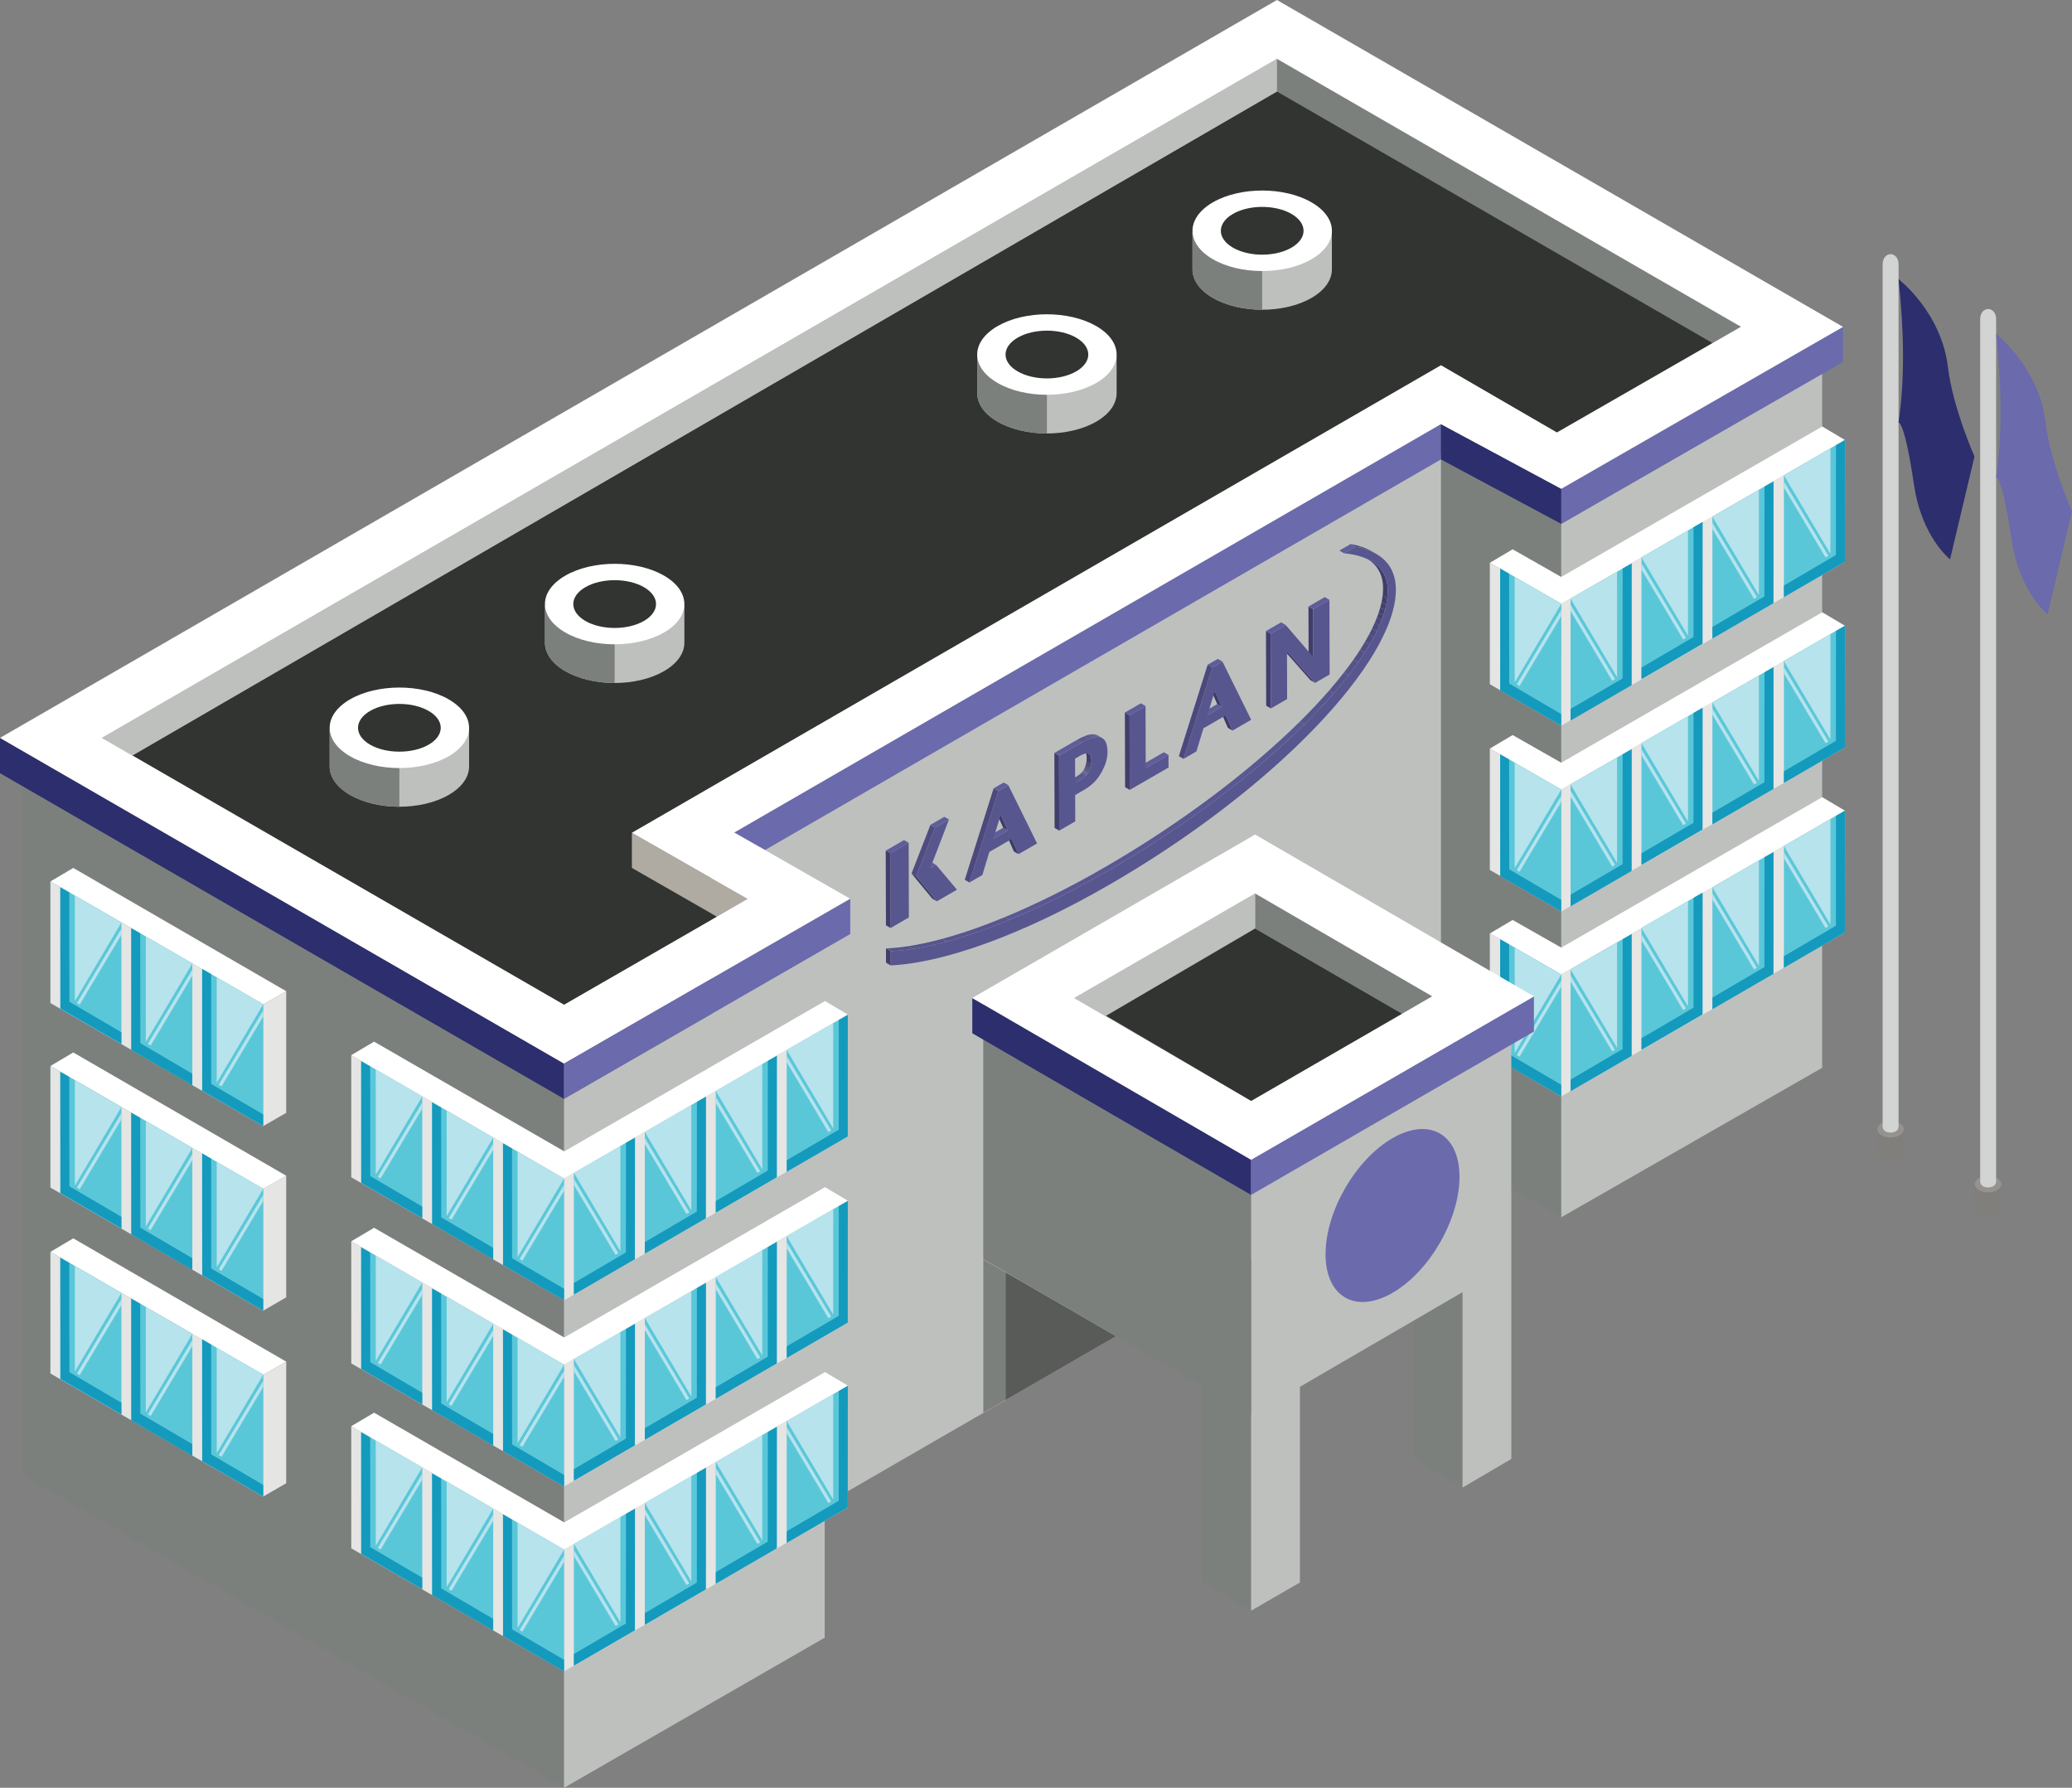 <?xml version="1.0" encoding="utf-8"?>
<!-- Generator: Adobe Illustrator 16.0.0, SVG Export Plug-In . SVG Version: 6.00 Build 0)  -->
<!DOCTYPE svg PUBLIC "-//W3C//DTD SVG 1.1//EN" "http://www.w3.org/Graphics/SVG/1.1/DTD/svg11.dtd">
<svg version="1.1" id="Layer_1" xmlns="http://www.w3.org/2000/svg" xmlns:xlink="http://www.w3.org/1999/xlink" x="0px" y="0px"
	 width="425px" height="366.65px" viewBox="0 0 425 366.65" enable-background="new 0 0 425 366.65" xml:space="preserve">
<rect x="0" y="0" width="425" height="366.65" fill="#808080" stroke="none"/>
<g id="KAPLAN_1_">
	<g id="XMLID_4328_">
		<polygon id="XMLID_4421_" fill="#7C807D" points="320.236,249.644 295.564,235.512 295.555,94.224 320.236,107.439 		"/>
		<polygon id="XMLID_4420_" fill="#BEC0BE" points="320.236,249.644 373.754,218.988 373.754,76.515 320.236,107.439 		"/>
		<g id="XMLID_4329_">
			<g id="XMLID_4390_">
				<polygon id="XMLID_4419_" fill="#FFFFFF" points="305.588,115.423 310.266,112.652 320.236,118.324 373.773,87.471 
					378.436,90.24 320.238,123.836 				"/>
				<g id="XMLID_4411_">
					<polygon id="XMLID_4418_" fill="#E5E5E4" points="320.236,148.835 378.424,115.222 378.436,90.24 320.238,123.836 					"/>
					<polygon id="XMLID_4417_" fill="#E5E5E4" points="320.236,148.835 305.588,140.313 305.588,115.423 320.213,123.785 					"/>
					<g id="XMLID_4412_">
						<polygon id="XMLID_4416_" fill="#5AC7D9" points="307.709,116.605 307.723,141.475 320.236,148.726 320.236,123.836 						"/>
						<polygon id="XMLID_4415_" fill="#B7E3EC" points="310.697,139.932 310.697,118.324 320.236,123.836 						"/>
						<polygon id="XMLID_4414_" fill="#B7E3EC" points="320.236,125.095 311.113,140.343 311.686,140.675 320.236,126.354 						"/>
						<polygon id="XMLID_4413_" fill="#149ABD" points="309.566,140.188 309.551,117.663 307.707,116.605 307.715,141.584 
							320.229,148.835 320.229,146.445 						"/>
					</g>
				</g>
				<g id="XMLID_4406_">
					<polygon id="XMLID_4410_" fill="#5AC7D9" points="334.674,115.548 334.66,140.417 322.146,147.668 322.146,122.778 					"/>
					<polygon id="XMLID_4409_" fill="#B7E3EC" points="331.688,138.873 331.688,117.266 322.146,122.778 					"/>
					<polygon id="XMLID_4408_" fill="#B7E3EC" points="322.146,124.037 331.271,139.287 330.695,139.619 322.146,125.297 					"/>
					<polygon id="XMLID_4407_" fill="#149ABD" points="332.816,139.134 332.832,116.605 334.678,115.548 334.666,140.528 
						322.152,147.78 322.152,145.388 					"/>
				</g>
				<g id="XMLID_4401_">
					<polygon id="XMLID_4405_" fill="#5AC7D9" points="349.219,107.058 349.205,131.927 336.691,139.179 336.691,114.288 					"/>
					<polygon id="XMLID_4404_" fill="#B7E3EC" points="346.232,130.385 346.232,108.776 336.691,114.288 					"/>
					<polygon id="XMLID_4403_" fill="#B7E3EC" points="336.691,115.548 345.816,130.798 345.24,131.13 336.691,116.807 					"/>
					<polygon id="XMLID_4402_" fill="#149ABD" points="347.361,130.644 347.377,108.116 349.221,107.058 349.211,132.039 
						336.697,139.29 336.697,136.898 					"/>
				</g>
				<g id="XMLID_4396_">
					<polygon id="XMLID_4400_" fill="#5AC7D9" points="363.768,98.73 363.754,123.6 351.24,130.851 351.24,105.96 					"/>
					<polygon id="XMLID_4399_" fill="#B7E3EC" points="360.779,122.057 360.779,100.448 351.24,105.96 					"/>
					<polygon id="XMLID_4398_" fill="#B7E3EC" points="351.24,107.22 360.363,122.47 359.787,122.802 351.24,108.479 					"/>
					<polygon id="XMLID_4397_" fill="#149ABD" points="361.908,122.316 361.924,99.788 363.77,98.73 363.758,123.711 
						351.244,130.962 351.244,128.57 					"/>
				</g>
				<g id="XMLID_4391_">
					<polygon id="XMLID_4395_" fill="#5AC7D9" points="378.432,90.24 378.42,115.11 365.904,122.361 365.904,97.471 					"/>
					<polygon id="XMLID_4394_" fill="#B7E3EC" points="375.443,113.567 375.443,91.959 365.904,97.471 					"/>
					<polygon id="XMLID_4393_" fill="#B7E3EC" points="365.904,98.73 375.027,113.98 374.453,114.312 365.904,99.989 					"/>
					<polygon id="XMLID_4392_" fill="#149ABD" points="376.574,113.826 376.59,91.298 378.436,90.24 378.424,115.222 
						365.908,122.473 365.908,120.082 					"/>
				</g>
			</g>
			<g id="XMLID_4360_">
				<polygon id="XMLID_4389_" fill="#FFFFFF" points="305.588,153.52 310.266,150.749 320.236,156.42 373.773,125.567 
					378.436,128.337 320.238,161.932 				"/>
				<g id="XMLID_4381_">
					<polygon id="XMLID_4388_" fill="#E5E5E4" points="320.236,186.931 378.424,153.318 378.436,128.337 320.238,161.932 					"/>
					<polygon id="XMLID_4387_" fill="#E5E5E4" points="320.236,186.931 305.588,178.41 305.588,153.52 320.213,161.882 					"/>
					<g id="XMLID_4382_">
						<polygon id="XMLID_4386_" fill="#5AC7D9" points="307.709,154.702 307.723,179.571 320.236,186.823 320.236,161.932 						"/>
						<polygon id="XMLID_4385_" fill="#B7E3EC" points="310.697,178.028 310.697,156.42 320.236,161.932 						"/>
						<polygon id="XMLID_4384_" fill="#B7E3EC" points="320.236,163.192 311.113,178.438 311.686,178.771 320.236,164.451 						"/>
						<polygon id="XMLID_4383_" fill="#149ABD" points="309.566,178.286 309.551,155.761 307.707,154.702 307.715,179.68 
							320.229,186.931 320.229,184.543 						"/>
					</g>
				</g>
				<g id="XMLID_4376_">
					<polygon id="XMLID_4380_" fill="#5AC7D9" points="334.674,153.645 334.66,178.514 322.146,185.765 322.146,160.875 					"/>
					<polygon id="XMLID_4379_" fill="#B7E3EC" points="331.688,176.971 331.688,155.362 322.146,160.875 					"/>
					<polygon id="XMLID_4378_" fill="#B7E3EC" points="322.146,162.134 331.271,177.385 330.695,177.715 322.146,163.394 					"/>
					<polygon id="XMLID_4377_" fill="#149ABD" points="332.816,177.23 332.832,154.702 334.678,153.645 334.666,178.625 
						322.152,185.876 322.152,183.484 					"/>
				</g>
				<g id="XMLID_4371_">
					<polygon id="XMLID_4375_" fill="#5AC7D9" points="349.219,145.155 349.205,170.024 336.691,177.275 336.691,152.385 					"/>
					<polygon id="XMLID_4374_" fill="#B7E3EC" points="346.232,168.48 346.232,146.873 336.691,152.385 					"/>
					<polygon id="XMLID_4373_" fill="#B7E3EC" points="336.691,153.645 345.816,168.895 345.24,169.227 336.691,154.903 					"/>
					<polygon id="XMLID_4372_" fill="#149ABD" points="347.361,168.741 347.377,146.213 349.221,145.155 349.211,170.136 
						336.697,177.387 336.697,174.995 					"/>
				</g>
				<g id="XMLID_4366_">
					<polygon id="XMLID_4370_" fill="#5AC7D9" points="363.768,136.827 363.754,161.696 351.24,168.947 351.24,144.058 					"/>
					<polygon id="XMLID_4369_" fill="#B7E3EC" points="360.779,160.152 360.779,138.545 351.24,144.058 					"/>
					<polygon id="XMLID_4368_" fill="#B7E3EC" points="351.24,145.316 360.363,160.567 359.787,160.898 351.24,146.576 					"/>
					<polygon id="XMLID_4367_" fill="#149ABD" points="361.908,160.413 361.924,137.885 363.77,136.827 363.758,161.808 
						351.244,169.06 351.244,166.667 					"/>
				</g>
				<g id="XMLID_4361_">
					<polygon id="XMLID_4365_" fill="#5AC7D9" points="378.432,128.337 378.42,153.206 365.904,160.458 365.904,135.567 					"/>
					<polygon id="XMLID_4364_" fill="#B7E3EC" points="375.443,151.664 375.443,130.056 365.904,135.567 					"/>
					<polygon id="XMLID_4363_" fill="#B7E3EC" points="365.904,136.827 375.027,152.077 374.453,152.409 365.904,138.086 					"/>
					<polygon id="XMLID_4362_" fill="#149ABD" points="376.574,151.924 376.59,129.396 378.436,128.337 378.424,153.318 
						365.908,160.569 365.908,158.178 					"/>
				</g>
			</g>
			<g id="XMLID_4330_">
				<polygon id="XMLID_4359_" fill="#FFFFFF" points="305.588,191.441 310.266,188.671 320.236,194.342 373.773,163.488 
					378.436,166.26 320.238,199.854 				"/>
				<g id="XMLID_4351_">
					<polygon id="XMLID_4358_" fill="#E5E5E4" points="320.236,224.854 378.424,191.24 378.436,166.26 320.238,199.854 					"/>
					<polygon id="XMLID_4357_" fill="#E5E5E4" points="320.236,224.854 305.588,216.332 305.588,191.441 320.213,199.804 					"/>
					<g id="XMLID_4352_">
						<polygon id="XMLID_4356_" fill="#5AC7D9" points="307.709,192.623 307.723,217.493 320.236,224.744 320.236,199.854 						"/>
						<polygon id="XMLID_4355_" fill="#B7E3EC" points="310.697,215.95 310.697,194.342 320.236,199.854 						"/>
						<polygon id="XMLID_4354_" fill="#B7E3EC" points="320.236,201.113 311.113,216.36 311.686,216.692 320.236,202.372 						"/>
						<polygon id="XMLID_4353_" fill="#149ABD" points="309.566,216.207 309.551,193.682 307.707,192.623 307.715,217.602 
							320.229,224.854 320.229,222.465 						"/>
					</g>
				</g>
				<g id="XMLID_4346_">
					<polygon id="XMLID_4350_" fill="#5AC7D9" points="334.674,191.565 334.66,216.436 322.146,223.687 322.146,198.796 					"/>
					<polygon id="XMLID_4349_" fill="#B7E3EC" points="331.688,214.893 331.688,193.284 322.146,198.796 					"/>
					<polygon id="XMLID_4348_" fill="#B7E3EC" points="322.146,200.055 331.271,215.306 330.695,215.637 322.146,201.314 					"/>
					<polygon id="XMLID_4347_" fill="#149ABD" points="332.816,215.151 332.832,192.623 334.678,191.565 334.666,216.546 
						322.152,223.798 322.152,221.407 					"/>
				</g>
				<g id="XMLID_4341_">
					<polygon id="XMLID_4345_" fill="#5AC7D9" points="349.219,183.077 349.205,207.946 336.691,215.197 336.691,190.307 					"/>
					<polygon id="XMLID_4344_" fill="#B7E3EC" points="346.232,206.402 346.232,184.794 336.691,190.307 					"/>
					<polygon id="XMLID_4343_" fill="#B7E3EC" points="336.691,191.565 345.816,206.815 345.24,207.147 336.691,192.826 					"/>
					<polygon id="XMLID_4342_" fill="#149ABD" points="347.361,206.663 347.377,184.135 349.221,183.077 349.211,208.057 
						336.697,215.309 336.697,212.917 					"/>
				</g>
				<g id="XMLID_4336_">
					<polygon id="XMLID_4340_" fill="#5AC7D9" points="363.768,174.749 363.754,199.618 351.24,206.869 351.24,181.979 					"/>
					<polygon id="XMLID_4339_" fill="#B7E3EC" points="360.779,198.075 360.779,176.467 351.24,181.979 					"/>
					<polygon id="XMLID_4338_" fill="#B7E3EC" points="351.24,183.238 360.363,198.488 359.787,198.819 351.24,184.498 					"/>
					<polygon id="XMLID_4337_" fill="#149ABD" points="361.908,198.335 361.924,175.807 363.77,174.749 363.758,199.729 
						351.244,206.98 351.244,204.589 					"/>
				</g>
				<g id="XMLID_4331_">
					<polygon id="XMLID_4335_" fill="#5AC7D9" points="378.432,166.26 378.42,191.129 365.904,198.38 365.904,173.489 					"/>
					<polygon id="XMLID_4334_" fill="#B7E3EC" points="375.443,189.585 375.443,167.977 365.904,173.489 					"/>
					<polygon id="XMLID_4333_" fill="#B7E3EC" points="365.904,174.749 375.027,189.999 374.453,190.33 365.904,176.008 					"/>
					<polygon id="XMLID_4332_" fill="#149ABD" points="376.574,189.846 376.59,167.317 378.436,166.26 378.424,191.24 
						365.908,198.49 365.908,196.1 					"/>
				</g>
			</g>
		</g>
	</g>
	<g id="XMLID_4143_">
		<polygon id="XMLID_4327_" fill="#BEC0BE" points="145.958,321.976 295.564,235.512 295.564,93.043 145.958,179.499 		"/>
		<g id="XMLID_4323_">
			<polygon id="XMLID_4326_" fill="#585B58" points="228.928,274.026 201.683,289.773 201.683,258.283 			"/>
			<polygon id="XMLID_4325_" fill="#FFFFFF" points="206.228,260.911 206.228,287.156 201.683,289.773 201.683,258.283 			"/>
			<polygon id="XMLID_4324_" fill="#7C807D" points="206.228,260.911 206.228,287.156 201.683,289.773 201.683,258.283 			"/>
		</g>
		<g id="XMLID_4144_" display="none">
			<polygon id="XMLID_4322_" display="inline" fill="#FFFFFF" points="279.379,113.405 284.053,116.171 167.741,183.283 
				167.705,183.26 167.664,183.283 162.899,180.555 			"/>
			<polygon id="XMLID_4321_" display="inline" fill="#E5E5E4" points="284.053,116.192 284.037,141.062 167.664,208.336 
				167.664,183.283 			"/>
			<g id="XMLID_4316_" display="inline">
				<polygon id="XMLID_4320_" fill="#5AC7D9" points="284.051,116.192 284.037,141.062 271.523,148.312 271.523,123.422 				"/>
				<polygon id="XMLID_4319_" fill="#B7E3EC" points="281.062,139.518 281.062,117.909 271.523,123.422 				"/>
				<polygon id="XMLID_4318_" fill="#B7E3EC" points="271.523,124.682 280.646,139.929 280.072,140.26 271.523,125.941 				"/>
				<polygon id="XMLID_4317_" fill="#149ABD" points="282.193,139.775 282.209,117.25 284.053,116.192 284.043,141.169 
					271.529,148.421 271.529,146.032 				"/>
			</g>
			<g id="XMLID_4303_" display="inline">
				<polygon id="XMLID_4314_" fill="#5AC7D9" points="269.516,124.682 269.504,149.551 256.99,156.803 256.99,131.911 				"/>
				<polygon id="XMLID_4313_" fill="#B7E3EC" points="266.527,148.008 266.527,126.399 256.99,131.911 				"/>
				<polygon id="XMLID_4305_" fill="#B7E3EC" points="256.99,133.171 266.111,148.418 265.537,148.75 256.99,134.43 				"/>
				<polygon id="XMLID_4304_" fill="#149ABD" points="267.658,148.265 267.674,125.738 269.52,124.682 269.508,149.659 
					256.994,156.91 256.994,154.522 				"/>
			</g>
			<g id="XMLID_4298_" display="inline">
				<polygon id="XMLID_4302_" fill="#5AC7D9" points="254.967,132.977 254.953,157.846 242.439,165.098 242.439,140.207 				"/>
				<polygon id="XMLID_4301_" fill="#B7E3EC" points="251.977,156.304 251.977,134.695 242.439,140.207 				"/>
				<polygon id="XMLID_4300_" fill="#B7E3EC" points="242.439,141.467 251.561,156.715 250.986,157.046 242.439,142.726 				"/>
				<polygon id="XMLID_4299_" fill="#149ABD" points="253.107,156.561 253.123,134.035 254.969,132.977 254.959,157.955 
					242.445,165.207 242.445,162.817 				"/>
			</g>
			<g id="XMLID_4261_" display="inline">
				<polygon id="XMLID_4297_" fill="#5AC7D9" points="240.42,141.241 240.408,166.11 227.895,173.362 227.895,148.472 				"/>
				<polygon id="XMLID_4296_" fill="#B7E3EC" points="237.434,164.567 237.434,142.96 227.895,148.472 				"/>
				<polygon id="XMLID_4295_" fill="#B7E3EC" points="227.895,149.731 237.016,164.979 236.441,165.31 227.895,150.99 				"/>
				<polygon id="XMLID_4294_" fill="#149ABD" points="238.562,164.825 238.578,142.3 240.424,141.241 240.412,166.22 
					227.898,173.471 227.898,171.082 				"/>
			</g>
			<g id="XMLID_4246_" display="inline">
				<polygon id="XMLID_4260_" fill="#5AC7D9" points="225.859,149.766 225.848,174.635 213.334,181.886 213.334,156.996 				"/>
				<polygon id="XMLID_4255_" fill="#B7E3EC" points="222.871,173.091 222.871,151.483 213.334,156.996 				"/>
				<polygon id="XMLID_4249_" fill="#B7E3EC" points="213.334,158.255 222.455,173.503 221.883,173.834 213.334,159.515 				"/>
				<polygon id="XMLID_4247_" fill="#149ABD" points="224.002,173.349 224.018,150.823 225.863,149.766 225.855,174.744 
					213.342,181.994 213.342,179.605 				"/>
			</g>
			<g id="XMLID_4241_" display="inline">
				<polygon id="XMLID_4245_" fill="#5AC7D9" points="211.314,158.062 211.3,182.931 198.787,190.183 198.787,165.291 				"/>
				<polygon id="XMLID_4244_" fill="#B7E3EC" points="208.327,181.388 208.327,159.779 198.787,165.291 				"/>
				<polygon id="XMLID_4243_" fill="#B7E3EC" points="198.787,166.551 207.911,181.798 207.335,182.13 198.787,167.811 				"/>
				<polygon id="XMLID_4242_" fill="#149ABD" points="209.457,181.646 209.472,159.119 211.318,158.062 211.306,183.039 
					198.792,190.29 198.792,187.902 				"/>
			</g>
			<g id="XMLID_4150_" display="inline">
				<polygon id="XMLID_4155_" fill="#5AC7D9" points="196.761,166.551 196.748,191.421 184.235,198.671 184.235,173.78 				"/>
				<polygon id="XMLID_4153_" fill="#B7E3EC" points="193.774,189.877 193.774,168.269 184.235,173.78 				"/>
				<polygon id="XMLID_4152_" fill="#B7E3EC" points="184.235,175.04 193.358,190.288 192.786,190.619 184.235,176.299 				"/>
				<polygon id="XMLID_4151_" fill="#149ABD" points="194.904,190.134 194.919,167.608 196.763,166.551 196.755,191.528 
					184.243,198.78 184.243,196.392 				"/>
			</g>
			<g id="XMLID_4145_" display="inline">
				<polygon id="XMLID_4149_" fill="#5AC7D9" points="182.25,174.847 182.235,199.716 169.721,206.967 169.721,182.077 				"/>
				<polygon id="XMLID_4148_" fill="#B7E3EC" points="179.261,198.173 179.261,176.564 169.721,182.077 				"/>
				<polygon id="XMLID_4147_" fill="#B7E3EC" points="169.721,183.336 178.844,198.587 178.272,198.918 169.721,184.596 				"/>
				<polygon id="XMLID_4146_" fill="#149ABD" points="180.39,198.433 180.406,175.904 182.251,174.847 182.243,199.827 
					169.729,207.079 169.729,204.687 				"/>
			</g>
		</g>
		<g>
			<g>
				<g enable-background="new    ">
					<g enable-background="new    ">
						<defs>
							<path id="SVGID_1_" enable-background="new    " d="M281.357,113.053c0.319,0.185,0.638,0.371,0.957,0.556
								c-1.194-0.694-2.637-1.189-4.304-1.489l-0.957-0.556C278.721,111.863,280.163,112.358,281.357,113.053z"/>
						</defs>
						<clipPath id="SVGID_2_">
							<use xlink:href="#SVGID_1_"  overflow="visible"/>
						</clipPath>
						<g clip-path="url(#SVGID_2_)" enable-background="new    ">
							<path fill="#4F4D81" d="M278.011,112.12l-0.957-0.556c0.584,0.105,1.141,0.234,1.669,0.388l0.957,0.556
								C279.151,112.354,278.595,112.225,278.011,112.12"/>
							<path fill="#4D4B7E" d="M279.68,112.507l-0.957-0.556c0.49,0.142,0.956,0.305,1.396,0.489l0.957,0.556
								C280.636,112.812,280.17,112.649,279.68,112.507"/>
							<path fill="#4B497C" d="M281.076,112.997l-0.957-0.556c0.396,0.166,0.771,0.348,1.125,0.547l0.956,0.556
								C281.847,113.344,281.472,113.162,281.076,112.997"/>
							<path fill="#494779" d="M282.2,113.543l-0.956-0.556c0.038,0.021,0.076,0.043,0.113,0.065l0.957,0.556
								C282.276,113.587,282.238,113.565,282.2,113.543"/>
						</g>
					</g>
					<g enable-background="new    ">
						<defs>
							<path id="SVGID_3_" enable-background="new    " d="M269.371,134.738l-0.957-0.556c-0.006-2.106-0.026-9.411-0.027-9.795
								l0.957,0.556C269.345,125.328,269.365,132.632,269.371,134.738z"/>
						</defs>
						<clipPath id="SVGID_4_">
							<use xlink:href="#SVGID_3_"  overflow="visible"/>
						</clipPath>
						<g clip-path="url(#SVGID_4_)" enable-background="new    ">
							<path fill="#403D6B" d="M269.371,134.738l-0.957-0.556c-0.006-2.106-0.026-9.411-0.027-9.795l0.957,0.556
								C269.345,125.328,269.365,132.632,269.371,134.738"/>
						</g>
					</g>
					<g>
						<polygon fill="#5F5D9A" points="269.344,124.943 268.387,124.387 271.732,122.456 272.688,123.012 						"/>
					</g>
					<g>
						<polygon fill="#5F5D9A" points="275.681,113.465 274.724,112.909 277.054,111.563 278.011,112.12 						"/>
					</g>
					<g enable-background="new    ">
						<defs>
							<path id="SVGID_5_" enable-background="new    " d="M269.744,140.049l-0.957-0.556c-0.234-0.267-4.695-5.321-5.761-6.529
								l0.957,0.556C265.048,134.729,269.51,139.783,269.744,140.049z"/>
						</defs>
						<clipPath id="SVGID_6_">
							<use xlink:href="#SVGID_5_"  overflow="visible"/>
						</clipPath>
						<g clip-path="url(#SVGID_6_)" enable-background="new    ">
							<path fill="#403D6B" d="M269.744,140.049l-0.957-0.556c-0.234-0.267-4.695-5.321-5.761-6.529l0.957,0.556
								C265.048,134.729,269.51,139.783,269.744,140.049"/>
						</g>
					</g>
					<g>
						<polygon fill="#3E3B68" points="252.812,149.825 251.855,149.27 250.484,146.144 251.441,146.7 						"/>
					</g>
					<g>
						<polygon fill="#413E6D" points="260.672,145.287 259.715,144.731 259.672,129.419 260.628,129.975 						"/>
					</g>
					<g>
						<path fill="#58568E" d="M272.688,123.012l0.044,15.312l-2.988,1.725c-0.234-0.266-4.696-5.32-5.761-6.528
							c0.006,2.099,0.026,9.452,0.027,9.839l-3.339,1.928l-0.044-15.312l3.097-1.788c0.229,0.266,4.581,5.321,5.646,6.55
							c-0.006-2.105-0.026-9.41-0.027-9.794L272.688,123.012z"/>
					</g>
					<g>
						<polygon fill="#5F5D9A" points="260.628,129.975 259.672,129.419 262.769,127.631 263.725,128.188 						"/>
					</g>
					<g>
						<polygon fill="#5F5D9A" points="247.656,146.673 246.699,146.117 249.674,144.4 250.631,144.956 						"/>
					</g>
					<g>
						<polygon fill="#3E3B68" points="250.631,144.956 249.674,144.4 248.227,141.15 249.183,141.706 						"/>
					</g>
					<g>
						<path fill="#58568E" d="M250.745,135.682l5.892,11.935l-3.824,2.208l-1.371-3.125l-4.597,2.662l-1.444,4.744l-2.644,1.526
							l5.907-18.748L250.745,135.682z M247.656,146.673l2.975-1.718l-1.448-3.25L247.656,146.673"/>
					</g>
					<g>
						<polygon fill="#5F5D9A" points="248.664,136.883 247.707,136.327 249.788,135.125 250.745,135.682 						"/>
					</g>
					<g>
						<polygon fill="#4B497C" points="242.757,155.631 241.8,155.075 247.707,136.327 248.664,136.883 						"/>
					</g>
					<g>
						<polygon fill="#5F5D9A" points="235.005,157.527 234.048,156.972 238.722,154.273 239.678,154.829 						"/>
					</g>
					<g>
						<polygon fill="#58568E" points="234.969,144.791 235.005,157.527 239.678,154.829 239.686,157.404 231.73,161.998 
							231.688,146.686 						"/>
					</g>
					<g>
						<polygon fill="#413E6D" points="231.73,161.998 230.773,161.442 230.73,146.13 231.688,146.686 						"/>
					</g>
					<g>
						<polygon fill="#5F5D9A" points="231.688,146.686 230.73,146.13 234.012,144.235 234.969,144.791 						"/>
					</g>
					<g enable-background="new    ">
						<defs>
							<path id="SVGID_7_" enable-background="new    " d="M220.528,160.528l-0.956-0.556c0.255-0.147,0.71-0.41,0.734-0.424
								c1.13-0.652,1.569-1.017,1.907-1.557l0.956,0.556c-0.337,0.54-0.777,0.904-1.907,1.557
								C221.239,160.118,220.784,160.381,220.528,160.528z"/>
						</defs>
						<clipPath id="SVGID_8_">
							<use xlink:href="#SVGID_7_"  overflow="visible"/>
						</clipPath>
						<g clip-path="url(#SVGID_8_)" enable-background="new    ">
							<path fill="#5A5892" d="M220.528,160.528l-0.956-0.556c0.255-0.147,0.71-0.41,0.734-0.424
								c0.736-0.425,1.181-0.729,1.493-1.038l0.957,0.556c-0.313,0.31-0.757,0.612-1.494,1.038
								C221.239,160.118,220.784,160.381,220.528,160.528"/>
							<path fill="#58568F" d="M222.757,159.066l-0.957-0.556c0.053-0.052,0.101-0.104,0.146-0.156l0.957,0.556
								C222.857,158.963,222.809,159.015,222.757,159.066"/>
							<path fill="#56548C" d="M222.903,158.911l-0.957-0.556c0.033-0.039,0.065-0.078,0.097-0.118l0.957,0.556
								C222.969,158.833,222.937,158.872,222.903,158.911"/>
							<path fill="#55538A" d="M223,158.793l-0.957-0.556c0.027-0.035,0.053-0.07,0.079-0.107l0.956,0.556
								C223.053,158.723,223.026,158.758,223,158.793"/>
							<path fill="#535187" d="M223.078,158.687l-0.956-0.556c0.024-0.036,0.049-0.072,0.072-0.109l0.957,0.556
								C223.128,158.614,223.104,158.651,223.078,158.687"/>
							<path fill="#514F84" d="M223.151,158.577l-0.957-0.556c0.007-0.01,0.013-0.02,0.02-0.03l0.956,0.556
								C223.164,158.558,223.158,158.567,223.151,158.577"/>
						</g>
					</g>
					<g enable-background="new    ">
						<defs>
							<path id="SVGID_9_" enable-background="new    " d="M222.395,154.06l0.957,0.556c0.339,0.197,0.501,0.673,0.503,1.436
								c0.003,0.917-0.245,1.78-0.685,2.497l-0.956-0.556c0.438-0.717,0.687-1.58,0.684-2.497
								C222.896,154.733,222.733,154.256,222.395,154.06z"/>
						</defs>
						<clipPath id="SVGID_10_">
							<use xlink:href="#SVGID_9_"  overflow="visible"/>
						</clipPath>
						<g clip-path="url(#SVGID_10_)" enable-background="new    ">
							<path fill="#514F84" d="M223.17,158.548l-0.956-0.556c0.017-0.028,0.033-0.056,0.05-0.083l0.957,0.556
								C223.204,158.492,223.188,158.52,223.17,158.548"/>
							<path fill="#4F4D81" d="M223.221,158.464l-0.957-0.556c0.029-0.051,0.058-0.102,0.086-0.154l0.956,0.556
								C223.278,158.362,223.25,158.414,223.221,158.464"/>
							<path fill="#4D4B7E" d="M223.306,158.31l-0.956-0.556c0.027-0.052,0.054-0.105,0.08-0.158l0.957,0.556
								C223.36,158.205,223.334,158.258,223.306,158.31"/>
							<path fill="#4B497C" d="M223.387,158.151l-0.957-0.556c0.026-0.055,0.052-0.11,0.076-0.167l0.956,0.556
								C223.438,158.042,223.413,158.097,223.387,158.151"/>
							<path fill="#494779" d="M223.462,157.985l-0.956-0.556c0.025-0.059,0.05-0.119,0.073-0.18l0.957,0.556
								C223.513,157.866,223.488,157.926,223.462,157.985"/>
							<path fill="#474576" d="M223.536,157.805l-0.957-0.556c0.025-0.065,0.049-0.131,0.071-0.198l0.957,0.556
								C223.585,157.674,223.562,157.74,223.536,157.805"/>
							<path fill="#464373" d="M223.607,157.606l-0.957-0.556c0.025-0.076,0.049-0.152,0.07-0.229l0.956,0.556
								C223.655,157.455,223.633,157.531,223.607,157.606"/>
							<path fill="#444170" d="M223.677,157.377l-0.956-0.556c0.025-0.093,0.049-0.187,0.069-0.282l0.956,0.556
								C223.727,157.19,223.703,157.285,223.677,157.377"/>
							<path fill="#423F6E" d="M223.746,157.095l-0.956-0.556c0.027-0.128,0.05-0.259,0.066-0.391l0.957,0.556
								C223.796,156.836,223.773,156.967,223.746,157.095"/>
							<path fill="#403D6B" d="M223.813,156.704l-0.957-0.556c0.028-0.214,0.042-0.432,0.041-0.653
								c-0.002-0.762-0.164-1.239-0.503-1.436l0.957,0.556c0.339,0.197,0.501,0.673,0.503,1.436
								C223.855,156.272,223.841,156.491,223.813,156.704"/>
						</g>
					</g>
					<g enable-background="new    ">
						<defs>
							<path id="SVGID_11_" enable-background="new    " d="M225.133,150.815l0.957,0.556c-0.889-0.516-2.28-0.204-4.331,0.98
								l-0.957-0.556C222.853,150.612,224.245,150.299,225.133,150.815z"/>
						</defs>
						<clipPath id="SVGID_12_">
							<use xlink:href="#SVGID_11_"  overflow="visible"/>
						</clipPath>
						<g clip-path="url(#SVGID_12_)" enable-background="new    ">
							<path fill="#5A5892" d="M221.759,152.352l-0.957-0.556c0.572-0.33,1.093-0.592,1.565-0.788l0.956,0.556
								C222.851,151.76,222.33,152.022,221.759,152.352"/>
							<path fill="#58568F" d="M223.323,151.564l-0.956-0.556c0.296-0.122,0.573-0.219,0.832-0.289l0.957,0.556
								C223.896,151.345,223.619,151.441,223.323,151.564"/>
							<path fill="#56548C" d="M224.156,151.275l-0.957-0.556c0.17-0.046,0.333-0.082,0.488-0.105l0.957,0.556
								C224.489,151.194,224.326,151.229,224.156,151.275"/>
							<path fill="#55538A" d="M224.645,151.17l-0.957-0.556c0.122-0.019,0.239-0.031,0.353-0.036l0.956,0.556
								C224.884,151.14,224.767,151.151,224.645,151.17"/>
							<path fill="#535187" d="M224.996,151.135l-0.956-0.556c0.095-0.004,0.188-0.003,0.276,0.002l0.957,0.556
								C225.184,151.131,225.092,151.13,224.996,151.135"/>
							<path fill="#514F84" d="M225.273,151.137l-0.957-0.556c0.08,0.005,0.158,0.014,0.234,0.027l0.956,0.556
								C225.432,151.151,225.354,151.142,225.273,151.137"/>
							<path fill="#4F4D81" d="M225.507,151.164l-0.956-0.556c0.07,0.012,0.139,0.028,0.205,0.047l0.957,0.556
								C225.646,151.192,225.578,151.176,225.507,151.164"/>
							<path fill="#4D4B7E" d="M225.713,151.211l-0.957-0.556c0.063,0.019,0.126,0.04,0.186,0.065l0.957,0.556
								C225.838,151.251,225.776,151.229,225.713,151.211"/>
							<path fill="#4B497C" d="M225.898,151.276l-0.957-0.556c0.06,0.025,0.117,0.053,0.173,0.085l0.957,0.556
								C226.016,151.33,225.958,151.301,225.898,151.276"/>
							<path fill="#494779" d="M226.071,151.361l-0.957-0.556c0.007,0.003,0.013,0.007,0.019,0.01l0.957,0.556
								C226.084,151.368,226.077,151.365,226.071,151.361"/>
						</g>
					</g>
					<g>
						<polygon fill="#3E3B68" points="208.912,175.173 207.955,174.617 206.578,171.495 207.535,172.051 						"/>
					</g>
					<g>
						<path fill="#58568E" d="M226.31,151.525c0.57,0.479,0.854,1.388,0.858,2.701c0.008,2.59-1.705,5.21-2.79,6.255
							c-0.821,0.782-1.628,1.292-2.028,1.522c-0.124,0.072-0.21,0.118-0.243,0.135c-0.065,0.038-1.296,0.749-1.57,0.907
							c0.002,0.705,0.015,5.172,0.015,5.408l-3.281,1.895l-0.044-15.378l4.533-2.617
							C223.987,151.065,225.438,150.808,226.31,151.525z M223.17,158.548c0.439-0.717,0.688-1.58,0.685-2.497
							c-0.005-1.644-0.754-1.961-2.414-1.002c-0.034,0.019-0.67,0.387-0.926,0.534c0.002,0.667,0.012,4.27,0.014,4.945
							c0.256-0.147,0.711-0.41,0.734-0.424C222.393,159.452,222.833,159.088,223.17,158.548"/>
					</g>
					<g>
						<polygon fill="#413E6D" points="217.27,170.347 216.312,169.791 216.27,154.413 217.226,154.969 						"/>
					</g>
					<g>
						<polygon fill="#5F5D9A" points="217.226,154.969 216.27,154.413 220.802,151.796 221.759,152.352 						"/>
					</g>
					<g>
						<polygon fill="#5F5D9A" points="203.749,172.025 202.792,171.469 205.767,169.751 206.724,170.307 						"/>
					</g>
					<g>
						<polygon fill="#3E3B68" points="206.724,170.307 205.767,169.751 204.319,166.501 205.275,167.058 						"/>
					</g>
					<g>
						<path fill="#58568E" d="M206.832,161.037l5.891,11.936l-3.812,2.201l-1.377-3.122l-4.597,2.662l-1.445,4.744l-2.649,1.53
							l5.92-18.755L206.832,161.037z M203.749,172.025l2.976-1.718l-1.449-3.249L203.749,172.025"/>
					</g>
					<g>
						<polygon fill="#5F5D9A" points="204.764,162.231 203.807,161.675 205.875,160.48 206.832,161.037 						"/>
					</g>
					<g>
						<polygon fill="#4C497C" points="198.843,180.986 197.887,180.43 203.807,161.675 204.764,162.231 						"/>
					</g>
					<g enable-background="new    ">
						<defs>
							<path id="SVGID_13_" enable-background="new    " d="M280.245,114.483c0.318,0.185,0.638,0.371,0.956,0.556
								c2.195,1.275,3.439,3.297,3.447,6.146c0.039,13.947-25.705,39.115-57.144,57.267c-18.177,10.495-34.372,16.215-44.82,16.604
								l-0.957-0.556c10.449-0.389,26.644-6.109,44.82-16.604c31.438-18.152,57.184-43.32,57.144-57.267
								C283.684,117.78,282.439,115.758,280.245,114.483z"/>
						</defs>
						<clipPath id="SVGID_14_">
							<use xlink:href="#SVGID_13_"  overflow="visible"/>
						</clipPath>
						<g clip-path="url(#SVGID_14_)" enable-background="new    ">
							<path fill="#535187" d="M182.685,195.056l-0.957-0.556c0.073-0.003,0.146-0.006,0.22-0.009l0.957,0.556
								C182.831,195.05,182.757,195.053,182.685,195.056"/>
							<path fill="#55538A" d="M182.904,195.047l-0.957-0.556c1.357-0.06,2.808-0.208,4.347-0.443l0.957,0.556
								C185.712,194.839,184.261,194.987,182.904,195.047"/>
							<path fill="#56548C" d="M187.251,194.604l-0.957-0.556c2.155-0.33,4.481-0.831,6.956-1.5l0.957,0.556
								C191.732,193.772,189.406,194.274,187.251,194.604"/>
							<path fill="#58568F" d="M194.206,193.104l-0.957-0.556c3.929-1.062,8.232-2.548,12.821-4.444l0.957,0.556
								C202.438,190.556,198.135,192.042,194.206,193.104"/>
							<path fill="#5A5892" d="M207.027,188.659l-0.957-0.556c6.356-2.627,13.26-6.041,20.477-10.208
								c15.564-8.987,29.733-19.693,40.069-29.906l0.957,0.556c-10.336,10.213-24.505,20.919-40.069,29.906
								C220.288,182.618,213.384,186.032,207.027,188.659"/>
							<path fill="#58568F" d="M267.574,148.545l-0.957-0.556c2.184-2.158,4.196-4.293,6.015-6.386l0.957,0.556
								C271.771,144.252,269.758,146.388,267.574,148.545"/>
							<path fill="#56548C" d="M273.589,142.159l-0.957-0.556c1.074-1.236,2.08-2.457,3.014-3.659l0.957,0.556
								C275.669,139.702,274.662,140.923,273.589,142.159"/>
							<path fill="#55538A" d="M276.603,138.5l-0.957-0.556c0.698-0.898,1.355-1.785,1.97-2.66l0.957,0.556
								C277.957,136.715,277.3,137.603,276.603,138.5"/>
							<path fill="#535187" d="M278.572,135.84l-0.957-0.556c0.487-0.692,0.947-1.377,1.381-2.053l0.956,0.556
								C279.52,134.463,279.06,135.147,278.572,135.84"/>
							<path fill="#514F84" d="M279.952,133.787l-0.956-0.556c0.35-0.546,0.681-1.086,0.994-1.621l0.956,0.556
								C280.634,132.7,280.302,133.241,279.952,133.787"/>
							<path fill="#4F4D81" d="M280.946,132.166l-0.956-0.556c0.295-0.504,0.573-1.002,0.835-1.495l0.957,0.556
								C281.521,131.164,281.242,131.662,280.946,132.166"/>
							<path fill="#4D4B7E" d="M281.782,130.672l-0.957-0.556c0.217-0.407,0.422-0.811,0.615-1.209l0.957,0.556
								C282.204,129.861,281.999,130.264,281.782,130.672"/>
							<path fill="#4B497C" d="M282.397,129.462l-0.957-0.556c0.193-0.399,0.375-0.794,0.544-1.184l0.957,0.556
								C282.771,128.668,282.591,129.063,282.397,129.462"/>
							<path fill="#494779" d="M282.941,128.278l-0.957-0.556c0.156-0.359,0.302-0.714,0.437-1.065l0.957,0.556
								C283.242,127.564,283.097,127.919,282.941,128.278"/>
							<path fill="#474576" d="M283.378,127.213l-0.957-0.556c0.134-0.348,0.258-0.691,0.371-1.031l0.956,0.556
								C283.635,126.521,283.512,126.865,283.378,127.213"/>
							<path fill="#464373" d="M283.748,126.182l-0.956-0.556c0.12-0.36,0.229-0.717,0.325-1.068l0.957,0.556
								C283.978,125.465,283.869,125.821,283.748,126.182"/>
							<path fill="#444170" d="M284.074,125.114l-0.957-0.556c0.103-0.371,0.19-0.736,0.266-1.096l0.957,0.556
								C284.265,124.377,284.176,124.743,284.074,125.114"/>
							<path fill="#423F6E" d="M284.34,124.018l-0.957-0.556c0.097-0.459,0.171-0.91,0.222-1.351l0.957,0.556
								C284.51,123.108,284.436,123.558,284.34,124.018"/>
							<path fill="#403D6B" d="M284.562,122.667l-0.957-0.556c0.06-0.507,0.089-1.002,0.087-1.483
								c-0.008-2.848-1.252-4.87-3.446-6.146l0.956,0.556c2.195,1.275,3.439,3.297,3.447,6.146
								C284.65,121.666,284.621,122.16,284.562,122.667"/>
						</g>
					</g>
					<g>
						<path fill="#58568E" d="M278.011,112.12c5.26,0.946,8.293,3.839,8.307,8.785c0.041,14.659-24.851,40.951-58.816,60.562
							c-17.922,10.348-33.989,16.002-44.808,16.523l-0.008-2.935c10.448-0.389,26.644-6.109,44.82-16.604
							c31.438-18.152,57.183-43.32,57.144-57.267c-0.013-4.732-3.441-7.185-8.968-7.719L278.011,112.12z"/>
					</g>
					<g>
						<polygon fill="#413E6D" points="182.693,197.99 181.736,197.435 181.728,194.5 182.685,195.056 						"/>
					</g>
					<g>
						<polygon fill="#5F5D9A" points="190.828,178.016 189.872,177.459 191.021,176.796 191.978,177.352 						"/>
					</g>
					<g>
						<polygon fill="#3E3B68" points="192.171,184.839 191.215,184.282 186.967,179.137 187.923,179.692 						"/>
					</g>
					<g>
						<polygon fill="#58568E" points="194.65,168.07 190.828,178.016 191.978,177.352 196.29,182.461 192.171,184.839 
							187.923,179.692 191.803,169.714 						"/>
					</g>
					<g>
						<polygon fill="#4E4C80" points="187.923,179.692 186.967,179.137 190.846,169.158 191.803,169.714 						"/>
					</g>
					<g>
						<polygon fill="#5F5D9A" points="191.803,169.714 190.846,169.158 193.693,167.515 194.65,168.07 						"/>
					</g>
					<g>
						<polygon fill="#5F5D9A" points="182.634,175.008 181.677,174.452 185.425,172.288 186.382,172.844 						"/>
					</g>
					<g>
						<polygon fill="#58568E" points="186.382,172.844 186.425,188.156 182.677,190.32 182.634,175.008 						"/>
					</g>
					<g>
						<polygon fill="#413E6D" points="182.677,190.32 181.721,189.765 181.677,174.452 182.634,175.008 						"/>
					</g>
				</g>
			</g>
		</g>
	</g>
	<g id="XMLID_3953_">
		<polygon id="XMLID_4142_" fill="#7C807D" points="115.69,366.65 4.646,302.563 4.646,160.09 115.69,224.174 		"/>
		<g id="XMLID_4020_">
			<polygon id="XMLID_4141_" fill="#BEC0BE" points="115.69,366.65 169.157,335.866 169.157,194.572 115.69,225.365 			"/>
			<g id="XMLID_4101_">
				<g id="XMLID_4103_">
					<polygon id="XMLID_4140_" fill="#E5E5E4" points="115.698,266.678 173.886,233.077 173.895,208.1 115.698,241.611 					"/>
					<polygon id="XMLID_4139_" fill="#E5E5E4" points="115.698,266.678 72.05,241.439 72.05,216.393 115.698,241.611 					"/>
					<g id="XMLID_4134_">
						<polygon id="XMLID_4138_" fill="#5AC7D9" points="74.083,217.612 74.096,242.481 86.611,249.732 86.611,224.843 						"/>
						<polygon id="XMLID_4137_" fill="#B7E3EC" points="77.072,240.938 77.072,219.33 86.611,224.843 						"/>
						<polygon id="XMLID_4136_" fill="#B7E3EC" points="86.611,226.102 77.488,241.353 78.063,241.684 86.611,227.361 						"/>
						<polygon id="XMLID_4135_" fill="#149ABD" points="75.942,241.198 75.925,218.67 74.081,217.612 74.091,242.593 
							86.606,249.845 86.606,247.452 						"/>
					</g>
					<g id="XMLID_4129_">
						<polygon id="XMLID_4133_" fill="#5AC7D9" points="88.636,226.064 88.65,250.934 101.165,258.186 101.165,233.295 						"/>
						<polygon id="XMLID_4132_" fill="#B7E3EC" points="91.625,249.391 91.625,227.783 101.165,233.295 						"/>
						<polygon id="XMLID_4131_" fill="#B7E3EC" points="101.165,234.555 92.041,249.805 92.613,250.137 101.165,235.813 						"/>
						<polygon id="XMLID_4130_" fill="#149ABD" points="90.495,249.651 90.479,227.123 88.633,226.064 88.642,251.046 
							101.157,258.297 101.157,255.905 						"/>
					</g>
					<g id="XMLID_4124_">
						<polygon id="XMLID_4128_" fill="#5AC7D9" points="103.176,234.464 103.189,259.333 115.704,266.585 115.704,241.694 						"/>
						<polygon id="XMLID_4127_" fill="#B7E3EC" points="106.165,257.791 106.165,236.183 115.704,241.694 						"/>
						<polygon id="XMLID_4126_" fill="#B7E3EC" points="115.704,242.953 106.581,258.201 107.153,258.533 115.704,244.213 						"/>
						<polygon id="XMLID_4125_" fill="#149ABD" points="105.035,258.048 105.018,235.521 103.173,234.464 103.181,259.442 
							115.696,266.693 115.696,264.305 						"/>
					</g>
					<g id="XMLID_4119_">
						<polygon id="XMLID_4123_" fill="#5AC7D9" points="130.238,233.275 130.224,258.146 117.71,265.396 117.71,240.506 						"/>
						<polygon id="XMLID_4122_" fill="#B7E3EC" points="127.25,256.603 127.25,234.994 117.71,240.506 						"/>
						<polygon id="XMLID_4121_" fill="#B7E3EC" points="117.71,241.766 126.833,257.014 126.261,257.345 117.71,243.024 						"/>
						<polygon id="XMLID_4120_" fill="#149ABD" points="128.379,256.859 128.395,234.334 130.241,233.275 130.232,258.254 
							117.718,265.506 117.718,263.117 						"/>
					</g>
					<g id="XMLID_4114_">
						<polygon id="XMLID_4118_" fill="#5AC7D9" points="144.788,224.888 144.775,249.757 132.261,257.008 132.261,232.118 						"/>
						<polygon id="XMLID_4117_" fill="#B7E3EC" points="141.801,248.214 141.801,226.605 132.261,232.118 						"/>
						<polygon id="XMLID_4116_" fill="#B7E3EC" points="132.261,233.377 141.384,248.625 140.809,248.956 132.261,234.637 						"/>
						<polygon id="XMLID_4115_" fill="#149ABD" points="142.93,248.471 142.946,225.945 144.791,224.888 144.78,249.865 
							132.266,257.117 132.266,254.728 						"/>
					</g>
					<g id="XMLID_4109_">
						<polygon id="XMLID_4113_" fill="#5AC7D9" points="159.338,216.478 159.326,241.347 146.812,248.599 146.812,223.708 						"/>
						<polygon id="XMLID_4112_" fill="#B7E3EC" points="156.351,239.804 156.351,218.195 146.812,223.708 						"/>
						<polygon id="XMLID_4111_" fill="#B7E3EC" points="146.812,224.968 155.934,240.215 155.359,240.547 146.812,226.227 						"/>
						<polygon id="XMLID_4110_" fill="#149ABD" points="157.48,240.062 157.497,217.536 159.341,216.478 159.331,241.456 
							146.817,248.707 146.817,246.318 						"/>
					</g>
					<g id="XMLID_4104_">
						<polygon id="XMLID_4108_" fill="#5AC7D9" points="173.895,208.1 173.881,232.969 161.368,240.221 161.368,215.329 						"/>
						<polygon id="XMLID_4107_" fill="#B7E3EC" points="170.907,231.426 170.907,209.817 161.368,215.329 						"/>
						<polygon id="XMLID_4106_" fill="#B7E3EC" points="161.368,216.589 170.49,231.836 169.915,232.168 161.368,217.849 						"/>
						<polygon id="XMLID_4105_" fill="#149ABD" points="172.036,231.684 172.052,209.158 173.897,208.1 173.886,233.077 
							161.373,240.328 161.373,237.94 						"/>
					</g>
				</g>
				<polygon id="XMLID_4102_" fill="#FFFFFF" points="72.05,216.393 76.732,213.625 115.736,236.127 169.22,205.297 
					173.895,208.064 115.698,241.66 				"/>
			</g>
			<g id="XMLID_4061_">
				<g id="XMLID_4063_">
					<polygon id="XMLID_4100_" fill="#E5E5E4" points="115.698,304.852 173.886,271.252 173.895,246.273 115.698,279.786 					"/>
					<polygon id="XMLID_4099_" fill="#E5E5E4" points="115.698,304.852 72.05,279.613 72.05,254.566 115.698,279.786 					"/>
					<g id="XMLID_4094_">
						<polygon id="XMLID_4098_" fill="#5AC7D9" points="74.083,255.785 74.096,280.654 86.611,287.906 86.611,263.016 						"/>
						<polygon id="XMLID_4097_" fill="#B7E3EC" points="77.072,279.112 77.072,257.504 86.611,263.016 						"/>
						<polygon id="XMLID_4096_" fill="#B7E3EC" points="86.611,264.275 77.488,279.525 78.063,279.857 86.611,265.534 						"/>
						<polygon id="XMLID_4095_" fill="#149ABD" points="75.942,279.372 75.925,256.844 74.081,255.785 74.091,280.767 
							86.606,288.018 86.606,285.627 						"/>
					</g>
					<g id="XMLID_4089_">
						<polygon id="XMLID_4093_" fill="#5AC7D9" points="88.636,264.238 88.65,289.107 101.165,296.359 101.165,271.469 						"/>
						<polygon id="XMLID_4092_" fill="#B7E3EC" points="91.625,287.564 91.625,265.957 101.165,271.469 						"/>
						<polygon id="XMLID_4091_" fill="#B7E3EC" points="101.165,272.728 92.041,287.979 92.613,288.31 101.165,273.987 						"/>
						<polygon id="XMLID_4090_" fill="#149ABD" points="90.495,287.824 90.479,265.296 88.633,264.238 88.642,289.219 
							101.157,296.471 101.157,294.079 						"/>
					</g>
					<g id="XMLID_4084_">
						<polygon id="XMLID_4088_" fill="#5AC7D9" points="103.176,272.638 103.189,297.508 115.704,304.758 115.704,279.868 						"/>
						<polygon id="XMLID_4087_" fill="#B7E3EC" points="106.165,295.964 106.165,274.355 115.704,279.868 						"/>
						<polygon id="XMLID_4086_" fill="#B7E3EC" points="115.704,281.127 106.581,296.375 107.153,296.706 115.704,282.387 						"/>
						<polygon id="XMLID_4085_" fill="#149ABD" points="105.035,296.221 105.018,273.695 103.173,272.638 103.181,297.615 
							115.696,304.867 115.696,302.479 						"/>
					</g>
					<g id="XMLID_4079_">
						<polygon id="XMLID_4083_" fill="#5AC7D9" points="130.238,271.45 130.224,296.319 117.71,303.571 117.71,278.68 						"/>
						<polygon id="XMLID_4082_" fill="#B7E3EC" points="127.25,294.776 127.25,273.168 117.71,278.68 						"/>
						<polygon id="XMLID_4081_" fill="#B7E3EC" points="117.71,279.939 126.833,295.187 126.261,295.519 117.71,281.199 						"/>
						<polygon id="XMLID_4080_" fill="#149ABD" points="128.379,295.033 128.395,272.508 130.241,271.45 130.232,296.428 
							117.718,303.679 117.718,301.291 						"/>
					</g>
					<g id="XMLID_4074_">
						<polygon id="XMLID_4078_" fill="#5AC7D9" points="144.788,263.061 144.775,287.93 132.261,295.182 132.261,270.291 						"/>
						<polygon id="XMLID_4077_" fill="#B7E3EC" points="141.801,286.388 141.801,264.779 132.261,270.291 						"/>
						<polygon id="XMLID_4076_" fill="#B7E3EC" points="132.261,271.551 141.384,286.798 140.809,287.13 132.261,272.81 						"/>
						<polygon id="XMLID_4075_" fill="#149ABD" points="142.93,286.645 142.946,264.119 144.791,263.061 144.78,288.039 
							132.266,295.29 132.266,292.902 						"/>
					</g>
					<g id="XMLID_4069_">
						<polygon id="XMLID_4073_" fill="#5AC7D9" points="159.338,254.651 159.326,279.521 146.812,286.771 146.812,261.882 						"/>
						<polygon id="XMLID_4072_" fill="#B7E3EC" points="156.351,277.977 156.351,256.369 146.812,261.882 						"/>
						<polygon id="XMLID_4071_" fill="#B7E3EC" points="146.812,263.141 155.934,278.389 155.359,278.72 146.812,264.4 						"/>
						<polygon id="XMLID_4070_" fill="#149ABD" points="157.48,278.234 157.497,255.709 159.341,254.651 159.331,279.63 
							146.817,286.881 146.817,284.491 						"/>
					</g>
					<g id="XMLID_4064_">
						<polygon id="XMLID_4068_" fill="#5AC7D9" points="173.895,246.273 173.881,271.143 161.368,278.394 161.368,253.504 						"/>
						<polygon id="XMLID_4067_" fill="#B7E3EC" points="170.907,269.599 170.907,247.99 161.368,253.504 						"/>
						<polygon id="XMLID_4066_" fill="#B7E3EC" points="161.368,254.763 170.49,270.01 169.915,270.341 161.368,256.022 						"/>
						<polygon id="XMLID_4065_" fill="#149ABD" points="172.036,269.856 172.052,247.331 173.897,246.273 173.886,271.252 
							161.373,278.502 161.373,276.113 						"/>
					</g>
				</g>
				<polygon id="XMLID_4062_" fill="#FFFFFF" points="72.05,254.566 76.732,251.799 115.736,274.301 169.22,243.471 
					173.895,246.238 115.698,279.833 				"/>
			</g>
			<g id="XMLID_4021_">
				<g id="XMLID_4023_">
					<polygon id="XMLID_4060_" fill="#E5E5E4" points="115.698,342.773 173.886,309.175 173.895,284.194 115.698,317.707 					"/>
					<polygon id="XMLID_4059_" fill="#E5E5E4" points="115.698,342.773 72.05,317.534 72.05,292.488 115.698,317.707 					"/>
					<g id="XMLID_4054_">
						<polygon id="XMLID_4058_" fill="#5AC7D9" points="74.083,293.71 74.096,318.579 86.611,325.831 86.611,300.94 						"/>
						<polygon id="XMLID_4057_" fill="#B7E3EC" points="77.072,317.037 77.072,295.429 86.611,300.94 						"/>
						<polygon id="XMLID_4056_" fill="#B7E3EC" points="86.611,302.2 77.488,317.447 78.063,317.779 86.611,303.459 						"/>
						<polygon id="XMLID_4055_" fill="#149ABD" points="75.942,317.294 75.925,294.769 74.081,293.71 74.091,318.688 
							86.606,325.939 86.606,323.551 						"/>
					</g>
					<g id="XMLID_4049_">
						<polygon id="XMLID_4053_" fill="#5AC7D9" points="88.636,302.163 88.65,327.032 101.165,334.283 101.165,309.393 						"/>
						<polygon id="XMLID_4052_" fill="#B7E3EC" points="91.625,325.488 91.625,303.88 101.165,309.393 						"/>
						<polygon id="XMLID_4051_" fill="#B7E3EC" points="101.165,310.652 92.041,325.9 92.613,326.23 101.165,311.912 						"/>
						<polygon id="XMLID_4050_" fill="#149ABD" points="90.495,325.746 90.479,303.221 88.633,302.163 88.642,327.141 
							101.157,334.392 101.157,332.003 						"/>
					</g>
					<g id="XMLID_4044_">
						<polygon id="XMLID_4048_" fill="#5AC7D9" points="103.176,310.56 103.189,335.429 115.704,342.68 115.704,317.79 						"/>
						<polygon id="XMLID_4047_" fill="#B7E3EC" points="106.165,333.885 106.165,312.277 115.704,317.79 						"/>
						<polygon id="XMLID_4046_" fill="#B7E3EC" points="115.704,319.049 106.581,334.3 107.153,334.631 115.704,320.309 						"/>
						<polygon id="XMLID_4045_" fill="#149ABD" points="105.035,334.146 105.018,311.617 103.173,310.56 103.181,335.54 
							115.696,342.792 115.696,340.399 						"/>
					</g>
					<g id="XMLID_4039_">
						<polygon id="XMLID_4043_" fill="#5AC7D9" points="130.238,309.371 130.224,334.24 117.71,341.492 117.71,316.602 						"/>
						<polygon id="XMLID_4042_" fill="#B7E3EC" points="127.25,332.698 127.25,311.09 117.71,316.602 						"/>
						<polygon id="XMLID_4041_" fill="#B7E3EC" points="117.71,317.861 126.833,333.111 126.261,333.442 117.71,319.12 						"/>
						<polygon id="XMLID_4040_" fill="#149ABD" points="128.379,332.957 128.395,310.429 130.241,309.371 130.232,334.353 
							117.718,341.604 117.718,339.213 						"/>
					</g>
					<g id="XMLID_4034_">
						<polygon id="XMLID_4038_" fill="#5AC7D9" points="144.788,300.982 144.775,325.852 132.261,333.104 132.261,308.213 						"/>
						<polygon id="XMLID_4037_" fill="#B7E3EC" points="141.801,324.309 141.801,302.701 132.261,308.213 						"/>
						<polygon id="XMLID_4036_" fill="#B7E3EC" points="132.261,309.473 141.384,324.72 140.809,325.052 132.261,310.731 						"/>
						<polygon id="XMLID_4035_" fill="#149ABD" points="142.93,324.566 142.946,302.041 144.791,300.982 144.78,325.961 
							132.266,333.213 132.266,330.823 						"/>
					</g>
					<g id="XMLID_4029_">
						<polygon id="XMLID_4033_" fill="#5AC7D9" points="159.338,292.573 159.326,317.442 146.812,324.693 146.812,299.803 						"/>
						<polygon id="XMLID_4032_" fill="#B7E3EC" points="156.351,315.899 156.351,294.291 146.812,299.803 						"/>
						<polygon id="XMLID_4031_" fill="#B7E3EC" points="146.812,301.062 155.934,316.312 155.359,316.644 146.812,302.322 						"/>
						<polygon id="XMLID_4030_" fill="#149ABD" points="157.48,316.159 157.497,293.631 159.341,292.573 159.331,317.553 
							146.817,324.805 146.817,322.413 						"/>
					</g>
					<g id="XMLID_4024_">
						<polygon id="XMLID_4028_" fill="#5AC7D9" points="173.895,284.194 173.881,309.064 161.368,316.314 161.368,291.425 						"/>
						<polygon id="XMLID_4027_" fill="#B7E3EC" points="170.907,307.521 170.907,285.913 161.368,291.425 						"/>
						<polygon id="XMLID_4026_" fill="#B7E3EC" points="161.368,292.684 170.49,307.935 169.915,308.266 161.368,293.943 						"/>
						<polygon id="XMLID_4025_" fill="#149ABD" points="172.036,307.78 172.052,285.252 173.897,284.194 173.886,309.175 
							161.373,316.427 161.373,314.035 						"/>
					</g>
				</g>
				<polygon id="XMLID_4022_" fill="#FFFFFF" points="72.05,292.488 76.732,289.721 115.736,312.222 169.22,281.393 173.895,284.16 
					115.698,317.756 				"/>
			</g>
		</g>
		<g>
			<g id="XMLID_4013_">
				<g id="XMLID_4015_">
					<g id="XMLID_4016_">
						<polygon id="XMLID_4019_" fill="#5AC7D9" points="53.995,230.948 10.349,205.713 10.349,180.771 53.995,206.008 						"/>
						<polygon id="XMLID_4018_" fill="#E5E5E4" points="53.995,230.948 58.703,228.221 58.703,203.279 53.995,206.008 						"/>
						<polygon id="XMLID_4017_" fill="#E5E5E4" points="53.995,230.948 10.349,205.697 10.349,180.802 53.995,206.008 						"/>
					</g>
				</g>
				<polygon id="XMLID_4014_" fill="#FFFFFF" points="10.349,180.771 15.028,177.999 58.703,203.279 53.995,205.992 				"/>
			</g>
			<g id="XMLID_4008_">
				<polygon id="XMLID_4012_" fill="#5AC7D9" points="12.372,181.971 12.385,206.841 24.899,214.091 24.899,189.201 				"/>
				<polygon id="XMLID_4011_" fill="#B7E3EC" points="15.36,205.297 15.36,183.688 24.899,189.201 				"/>
				<polygon id="XMLID_4010_" fill="#B7E3EC" points="24.899,190.46 15.775,205.708 16.349,206.039 24.899,191.72 				"/>
				<polygon id="XMLID_4009_" fill="#149ABD" points="14.236,205.446 14.214,183.028 12.369,181.971 12.385,206.841 24.899,214.091 
					24.899,211.7 				"/>
			</g>
			<g id="XMLID_4003_">
				<polygon id="XMLID_4007_" fill="#5AC7D9" points="26.924,190.354 26.938,215.224 39.452,222.476 39.452,197.584 				"/>
				<polygon id="XMLID_4006_" fill="#B7E3EC" points="29.913,213.681 29.913,192.072 39.452,197.584 				"/>
				<polygon id="XMLID_4005_" fill="#B7E3EC" points="39.452,198.844 30.329,214.091 30.901,214.423 39.452,200.104 				"/>
				<polygon id="XMLID_4004_" fill="#149ABD" points="28.784,213.938 28.767,191.412 26.921,190.354 26.929,215.332 39.444,222.583 
					39.444,220.195 				"/>
			</g>
			<g id="XMLID_3998_">
				<polygon id="XMLID_4002_" fill="#5AC7D9" points="41.466,198.717 41.48,223.586 53.995,230.837 53.995,205.946 				"/>
				<polygon id="XMLID_4001_" fill="#B7E3EC" points="44.455,222.043 44.455,200.435 53.995,205.946 				"/>
				<polygon id="XMLID_4000_" fill="#B7E3EC" points="53.995,207.206 44.871,222.457 45.443,222.787 53.995,208.466 				"/>
				<polygon id="XMLID_3999_" fill="#149ABD" points="43.325,222.303 43.31,199.774 41.464,198.717 41.472,223.697 53.987,230.948 
					53.987,228.557 				"/>
			</g>
		</g>
		<g>
			<g id="XMLID_3991_">
				<g id="XMLID_3993_">
					<g id="XMLID_3994_">
						<polygon id="XMLID_3997_" fill="#5AC7D9" points="53.995,268.791 10.349,243.555 10.349,218.612 53.995,243.85 						"/>
						<polygon id="XMLID_3996_" fill="#E5E5E4" points="53.995,268.791 58.703,266.062 58.703,241.122 53.995,243.85 						"/>
						<polygon id="XMLID_3995_" fill="#E5E5E4" points="53.995,268.791 10.349,243.539 10.349,218.644 53.995,243.85 						"/>
					</g>
				</g>
				<polygon id="XMLID_3992_" fill="#FFFFFF" points="10.349,218.612 15.028,215.841 58.703,241.122 53.995,243.834 				"/>
			</g>
			<g id="XMLID_3986_">
				<polygon id="XMLID_3990_" fill="#5AC7D9" points="12.372,219.813 12.385,244.683 24.899,251.934 24.899,227.043 				"/>
				<polygon id="XMLID_3989_" fill="#B7E3EC" points="15.36,243.139 15.36,221.53 24.899,227.043 				"/>
				<polygon id="XMLID_3988_" fill="#B7E3EC" points="24.899,228.303 15.775,243.55 16.349,243.881 24.899,229.562 				"/>
				<polygon id="XMLID_3987_" fill="#149ABD" points="14.236,243.288 14.214,220.871 12.369,219.813 12.385,244.683 24.899,251.934 
					24.899,249.542 				"/>
			</g>
			<g id="XMLID_3981_">
				<polygon id="XMLID_3985_" fill="#5AC7D9" points="26.924,228.196 26.938,253.065 39.452,260.317 39.452,235.427 				"/>
				<polygon id="XMLID_3984_" fill="#B7E3EC" points="29.913,251.522 29.913,229.914 39.452,235.427 				"/>
				<polygon id="XMLID_3983_" fill="#B7E3EC" points="39.452,236.687 30.329,251.934 30.901,252.266 39.452,237.945 				"/>
				<polygon id="XMLID_3982_" fill="#149ABD" points="28.784,251.78 28.767,229.255 26.921,228.196 26.929,253.175 39.444,260.426 
					39.444,258.037 				"/>
			</g>
			<g id="XMLID_3976_">
				<polygon id="XMLID_3980_" fill="#5AC7D9" points="41.466,236.559 41.48,261.428 53.995,268.68 53.995,243.789 				"/>
				<polygon id="XMLID_3979_" fill="#B7E3EC" points="44.455,259.885 44.455,238.277 53.995,243.789 				"/>
				<polygon id="XMLID_3978_" fill="#B7E3EC" points="53.995,245.048 44.871,260.299 45.443,260.63 53.995,246.308 				"/>
				<polygon id="XMLID_3977_" fill="#149ABD" points="43.325,260.145 43.31,237.616 41.464,236.559 41.472,261.539 53.987,268.791 
					53.987,266.399 				"/>
			</g>
		</g>
		<g>
			<g id="XMLID_3969_">
				<g id="XMLID_3971_">
					<g id="XMLID_3972_">
						<polygon id="XMLID_3975_" fill="#5AC7D9" points="53.995,306.916 10.349,281.681 10.349,256.738 53.995,281.976 						"/>
						<polygon id="XMLID_3974_" fill="#E5E5E4" points="53.995,306.916 58.703,304.188 58.703,279.248 53.995,281.976 						"/>
						<polygon id="XMLID_3973_" fill="#E5E5E4" points="53.995,306.916 10.349,281.665 10.349,256.77 53.995,281.976 						"/>
					</g>
				</g>
				<polygon id="XMLID_3970_" fill="#FFFFFF" points="10.349,256.738 15.028,253.967 58.703,279.248 53.995,281.96 				"/>
			</g>
			<g id="XMLID_3964_">
				<polygon id="XMLID_3968_" fill="#5AC7D9" points="12.372,257.939 12.385,282.809 24.899,290.059 24.899,265.169 				"/>
				<polygon id="XMLID_3967_" fill="#B7E3EC" points="15.36,281.265 15.36,259.656 24.899,265.169 				"/>
				<polygon id="XMLID_3966_" fill="#B7E3EC" points="24.899,266.428 15.775,281.679 16.349,282.01 24.899,267.688 				"/>
				<polygon id="XMLID_3965_" fill="#149ABD" points="14.236,281.414 14.214,258.996 12.369,257.939 12.385,282.809 24.899,290.059 
					24.899,287.671 				"/>
			</g>
			<g id="XMLID_3959_">
				<polygon id="XMLID_3963_" fill="#5AC7D9" points="26.924,266.322 26.938,291.191 39.452,298.443 39.452,273.553 				"/>
				<polygon id="XMLID_3962_" fill="#B7E3EC" points="29.913,289.648 29.913,268.04 39.452,273.553 				"/>
				<polygon id="XMLID_3961_" fill="#B7E3EC" points="39.452,274.812 30.329,290.062 30.901,290.394 39.452,276.071 				"/>
				<polygon id="XMLID_3960_" fill="#149ABD" points="28.784,289.908 28.767,267.381 26.921,266.322 26.929,291.303 39.444,298.554 
					39.444,296.163 				"/>
			</g>
			<g id="XMLID_3954_">
				<polygon id="XMLID_3958_" fill="#5AC7D9" points="41.466,274.688 41.48,299.557 53.995,306.808 53.995,281.918 				"/>
				<polygon id="XMLID_3957_" fill="#B7E3EC" points="44.455,298.013 44.455,276.404 53.995,281.918 				"/>
				<polygon id="XMLID_3956_" fill="#B7E3EC" points="53.995,283.177 44.871,298.425 45.443,298.756 53.995,284.437 				"/>
				<polygon id="XMLID_3955_" fill="#149ABD" points="43.325,298.271 43.31,275.745 41.464,274.688 41.472,299.665 53.987,306.916 
					53.987,304.527 				"/>
			</g>
		</g>
	</g>
	<g id="XMLID_3939_">
		<polygon id="XMLID_3952_" fill="#7C807D" points="246.613,324.545 256.623,330.327 256.623,290.107 246.613,284.232 		"/>
		<polygon id="XMLID_3951_" fill="#7C807D" points="289.977,299.201 299.988,305.076 299.988,265.002 289.977,270.816 		"/>
		<polygon id="XMLID_3949_" fill="#BEC0BE" points="309.994,204.361 309.994,258.891 309.994,259.18 309.994,299.201 
			299.988,305.076 299.988,265.002 266.633,284.41 266.633,324.543 256.623,330.327 256.623,290.232 256.623,235.172 		"/>
		<polygon id="XMLID_3948_" fill="#7C807D" points="256.623,235.172 256.623,290.107 201.683,258.225 201.683,203.293 		"/>
		<polygon id="XMLID_3947_" fill="#7C807D" points="257.439,190.426 298.482,214.219 298.482,207.019 257.439,183.219 		"/>
		<polygon id="XMLID_3946_" fill="#BEC0BE" points="257.439,190.426 216.396,214.219 216.396,207.019 257.439,183.219 		"/>
		<polygon id="XMLID_3945_" fill="#2C2E6D" points="199.436,211.909 256.615,245.057 256.615,237.853 199.436,204.705 		"/>
		<polygon id="XMLID_3944_" fill="#6B6AAD" points="314.629,211.562 256.615,245.057 256.615,237.853 314.629,204.361 		"/>
		<path id="XMLID_3941_" fill="#FFFFFF" d="M199.436,204.663l57.179,33.189l58.014-33.516l-57.184-33.184L199.436,204.663z
			 M256.629,225.783l-36.34-21.102l37.145-21.463l36.34,21.104L256.629,225.783z"/>
		<path id="XMLID_3940_" fill="#6B6AAD" d="M271.893,257.209c0,8.764,6.15,12.311,13.732,7.934
			c7.586-4.383,13.74-15.033,13.74-23.79s-6.154-12.31-13.74-7.931C278.043,237.8,271.893,248.45,271.893,257.209z"/>
	</g>
	<g id="XMLID_3893_">
		<g id="XMLID_3926_">
			<polygon id="XMLID_3938_" fill="#7C807D" points="261.922,18.77 351.279,70.358 357.1,67.016 261.922,12.065 			"/>
			<polygon id="XMLID_3937_" fill="#323432" points="261.922,18.77 351.279,70.358 319.348,88.703 295.564,74.916 129.636,170.784 
				129.636,177.986 147.084,187.991 115.696,206.068 27.158,154.943 			"/>
			<polygon id="XMLID_3936_" fill="#6B6AAD" points="378.035,74.242 320.236,107.439 320.236,100.247 378.035,67.039 			"/>
			<polygon id="XMLID_3935_" fill="#BEC0BE" points="261.922,18.77 27.158,154.943 20.892,151.327 261.922,12.065 			"/>
			<polygon id="XMLID_3934_" fill="#B0ABA2" points="129.636,177.986 147.084,187.991 153.293,184.333 129.636,170.784 			"/>
			<polygon id="XMLID_3933_" fill="#2C2E6D" points="115.69,218.124 115.69,225.365 0,158.568 0,151.333 			"/>
			<polygon id="XMLID_3932_" fill="#6B6AAD" points="295.555,86.985 295.555,94.224 156.908,174.332 150.608,170.734 			"/>
			<polygon id="XMLID_3931_" fill="#2C2E6D" points="320.236,100.247 320.236,107.439 295.555,94.224 295.555,86.985 			"/>
			<path id="XMLID_3928_" fill="#FFFFFF" d="M0,151.333l115.69,66.791l52.388-30.167l6.312-3.637l-17.482-9.988l-6.3-3.598
				l144.947-83.749l24.682,13.262l57.799-33.208L261.922,0L0,151.333z M153.392,184.357l-37.696,21.711l-88.538-51.125l-6.266-3.616
				l241.03-139.262l95.178,54.95l-37.752,21.688l-23.783-13.787l-165.928,95.868L153.392,184.357z"/>
			<polygon id="XMLID_3927_" fill="#6B6AAD" points="168.096,187.965 174.403,184.333 174.403,191.536 174.372,191.553 
				174.39,191.558 115.69,225.365 115.69,218.124 			"/>
		</g>
		<g id="XMLID_3918_">
			<g id="XMLID_3919_">
				<g id="XMLID_3924_">
					<path id="XMLID_3925_" fill="#BEC0BE" d="M269.004,61.103c-2.791,1.612-6.451,2.419-10.109,2.419
						c-3.654,0-7.314-0.807-10.107-2.419c-2.789-1.611-4.189-3.724-4.189-5.838v-7.615h28.592v7.615
						C273.189,57.379,271.795,59.491,269.004,61.103z"/>
				</g>
				<g id="XMLID_3922_">
					<path id="XMLID_3923_" fill="#7C807D" d="M258.895,63.521c-3.654,0-7.314-0.807-10.107-2.419
						c-2.789-1.611-4.189-3.724-4.189-5.838v-7.615h14.297V63.521z"/>
				</g>
				<path id="XMLID_3921_" fill="#FFFFFF" d="M248.787,53.167c5.578,3.224,14.637,3.224,20.217,0c5.586-3.224,5.586-8.449,0-11.674
					c-5.58-3.225-14.639-3.225-20.217,0C243.205,44.718,243.205,49.943,248.787,53.167z"/>
				<path id="XMLID_3920_" fill="#323432" d="M252.898,50.795c3.312,1.915,8.686,1.915,11.996,0c3.316-1.913,3.316-5.014,0-6.931
					c-3.311-1.912-8.684-1.912-11.996,0C249.586,45.781,249.586,48.882,252.898,50.795z"/>
			</g>
		</g>
		<g id="XMLID_3910_">
			<g id="XMLID_3911_">
				<g id="XMLID_3916_">
					<path id="XMLID_3917_" fill="#BEC0BE" d="M224.848,86.479c-2.791,1.611-6.451,2.418-10.107,2.418
						c-3.662,0-7.319-0.807-10.109-2.418c-2.795-1.612-4.184-3.723-4.184-5.836v-7.614h28.589v7.614
						C229.037,82.756,227.641,84.866,224.848,86.479z"/>
				</g>
				<g id="XMLID_3914_">
					<path id="XMLID_3915_" fill="#7C807D" d="M214.74,88.896c-3.662,0-7.319-0.807-10.109-2.418
						c-2.795-1.612-4.184-3.723-4.184-5.836v-7.614h14.292V88.896z"/>
				</g>
				<path id="XMLID_3913_" fill="#FFFFFF" d="M204.631,78.544c5.581,3.224,14.634,3.224,20.216,0c5.586-3.225,5.586-8.447,0-11.674
					c-5.582-3.219-14.635-3.219-20.216,0C199.043,70.097,199.043,75.319,204.631,78.544z"/>
				<path id="XMLID_3912_" fill="#323432" d="M208.738,76.17c3.313,1.917,8.69,1.917,12,0c3.316-1.911,3.316-5.011,0-6.925
					c-3.311-1.915-8.687-1.915-12,0C205.426,71.159,205.426,74.259,208.738,76.17z"/>
			</g>
		</g>
		<g id="XMLID_3902_">
			<g id="XMLID_3903_">
				<g id="XMLID_3908_">
					<path id="XMLID_3909_" fill="#BEC0BE" d="M136.185,137.654c-2.792,1.609-6.447,2.415-10.106,2.418
						c-3.662,0-7.32-0.809-10.115-2.418c-2.787-1.611-4.185-3.725-4.185-5.835v-7.618h28.596v7.618
						C140.375,133.93,138.974,136.043,136.185,137.654z"/>
				</g>
				<g id="XMLID_3906_">
					<path id="XMLID_3907_" fill="#7C807D" d="M126.079,140.072c-3.662,0-7.32-0.809-10.115-2.418
						c-2.787-1.611-4.185-3.725-4.185-5.835v-7.618h14.297L126.079,140.072z"/>
				</g>
				<path id="XMLID_3905_" fill="#FFFFFF" d="M115.963,129.719c5.584,3.224,14.639,3.224,20.222,0c5.583-3.221,5.583-8.452,0-11.677
					c-5.583-3.218-14.638-3.218-20.222,0.006C110.383,121.267,110.383,126.498,115.963,129.719z"/>
				<path id="XMLID_3904_" fill="#323432" d="M120.073,127.349c3.314,1.914,8.688,1.914,12.006,0c3.311-1.917,3.311-5.014,0-6.931
					c-3.317-1.914-8.691-1.914-12.006,0C116.762,122.335,116.762,125.432,120.073,127.349z"/>
			</g>
		</g>
		<g id="XMLID_3894_">
			<g id="XMLID_3895_">
				<g id="XMLID_3900_">
					<path id="XMLID_3901_" fill="#BEC0BE" d="M92.027,163.03c-2.789,1.612-6.45,2.417-10.109,2.417
						c-3.655,0-7.322-0.803-10.114-2.417c-2.787-1.612-4.184-3.726-4.184-5.836v-7.617h28.597v7.617
						C96.216,159.305,94.82,161.418,92.027,163.03z"/>
				</g>
				<g id="XMLID_3898_">
					<path id="XMLID_3899_" fill="#7C807D" d="M81.917,165.447c-3.655,0-7.322-0.803-10.114-2.417
						c-2.787-1.612-4.184-3.726-4.184-5.836v-7.617h14.298V165.447z"/>
				</g>
				<path id="XMLID_3897_" fill="#FFFFFF" d="M71.806,155.098c5.586,3.221,14.638,3.221,20.221,0c5.585-3.225,5.585-8.45,0-11.675
					c-5.583-3.224-14.635-3.224-20.221,0C66.225,146.647,66.225,151.873,71.806,155.098z"/>
				<path id="XMLID_3896_" fill="#323432" d="M75.916,152.725c3.314,1.908,8.688,1.908,12.002,0c3.317-1.912,3.317-5.017,0-6.928
					c-3.314-1.914-8.688-1.914-12.002,0C72.604,147.708,72.604,150.812,75.916,152.725z"/>
			</g>
		</g>
	</g>
	<polygon fill="#323432" points="226.867,208.322 257.439,190.426 287.582,207.9 256.629,225.783 	"/>
	<g>
		<g>
			<g>
				<path fill-rule="evenodd" clip-rule="evenodd" fill="#817F7C" d="M390.512,231.836c0-2.6-5.441-2.6-5.441,0v4.561
					c0,2.18,5.441,2.18,5.441,0V231.836L390.512,231.836z"/>
				<path fill-rule="evenodd" clip-rule="evenodd" fill="#95928F" d="M390.512,231.588c0,0.938-1.219,1.702-2.719,1.702
					c-1.506,0-2.723-0.765-2.723-1.702c0-0.941,1.217-1.7,2.723-1.7C389.293,229.888,390.512,230.646,390.512,231.588z"/>
			</g>
			<path fill-rule="evenodd" clip-rule="evenodd" fill="#D2D3D3" d="M389.424,54.256c0-2.842-3.268-2.842-3.268,0v176.793
				c0,1.646,3.268,1.646,3.268,0v-48.033V54.256z"/>
			<path fill-rule="evenodd" clip-rule="evenodd" fill="#2C2E6D" d="M389.424,57.254c0,0,8.791,6.747,10.131,18.047
				c0.988,8.296,5.441,18.326,5.441,18.326l-5.008,21.082c0,0-5.809-4.49-7.402-15.334c-1.943-13.116-3.162-12.729-3.162-12.729
				C390.738,77.692,390.547,67.766,389.424,57.254z"/>
		</g>
		<g>
			<g>
				<path fill-rule="evenodd" clip-rule="evenodd" fill="#817F7C" d="M410.52,243.084c0-2.604-5.439-2.604-5.439,0v4.557
					c0,2.178,5.439,2.178,5.439,0V243.084L410.52,243.084z"/>
				<path fill-rule="evenodd" clip-rule="evenodd" fill="#95928F" d="M410.52,242.837c0,0.937-1.211,1.697-2.715,1.697
					c-1.506,0-2.725-0.761-2.725-1.697c0-0.941,1.219-1.704,2.725-1.704C409.309,241.133,410.52,241.896,410.52,242.837z"/>
			</g>
			<path fill-rule="evenodd" clip-rule="evenodd" fill="#D2D3D3" d="M409.439,65.507c0-2.845-3.277-2.845-3.277,0v176.789
				c0,1.647,3.277,1.647,3.277,0V194.26V65.507z"/>
			<path fill-rule="evenodd" clip-rule="evenodd" fill="#6B6AAD" d="M409.439,68.5c0,0,8.791,6.753,10.129,18.051
				c0.984,8.29,5.432,18.328,5.432,18.328l-4.998,21.075c0,0-5.811-4.484-7.408-15.333c-1.939-13.119-3.154-12.729-3.154-12.729
				C410.752,88.941,410.557,79.015,409.439,68.5z"/>
		</g>
	</g>
</g>
<g>
</g>
<g>
</g>
<g>
</g>
<g>
</g>
<g>
</g>
<g>
</g>
</svg>
